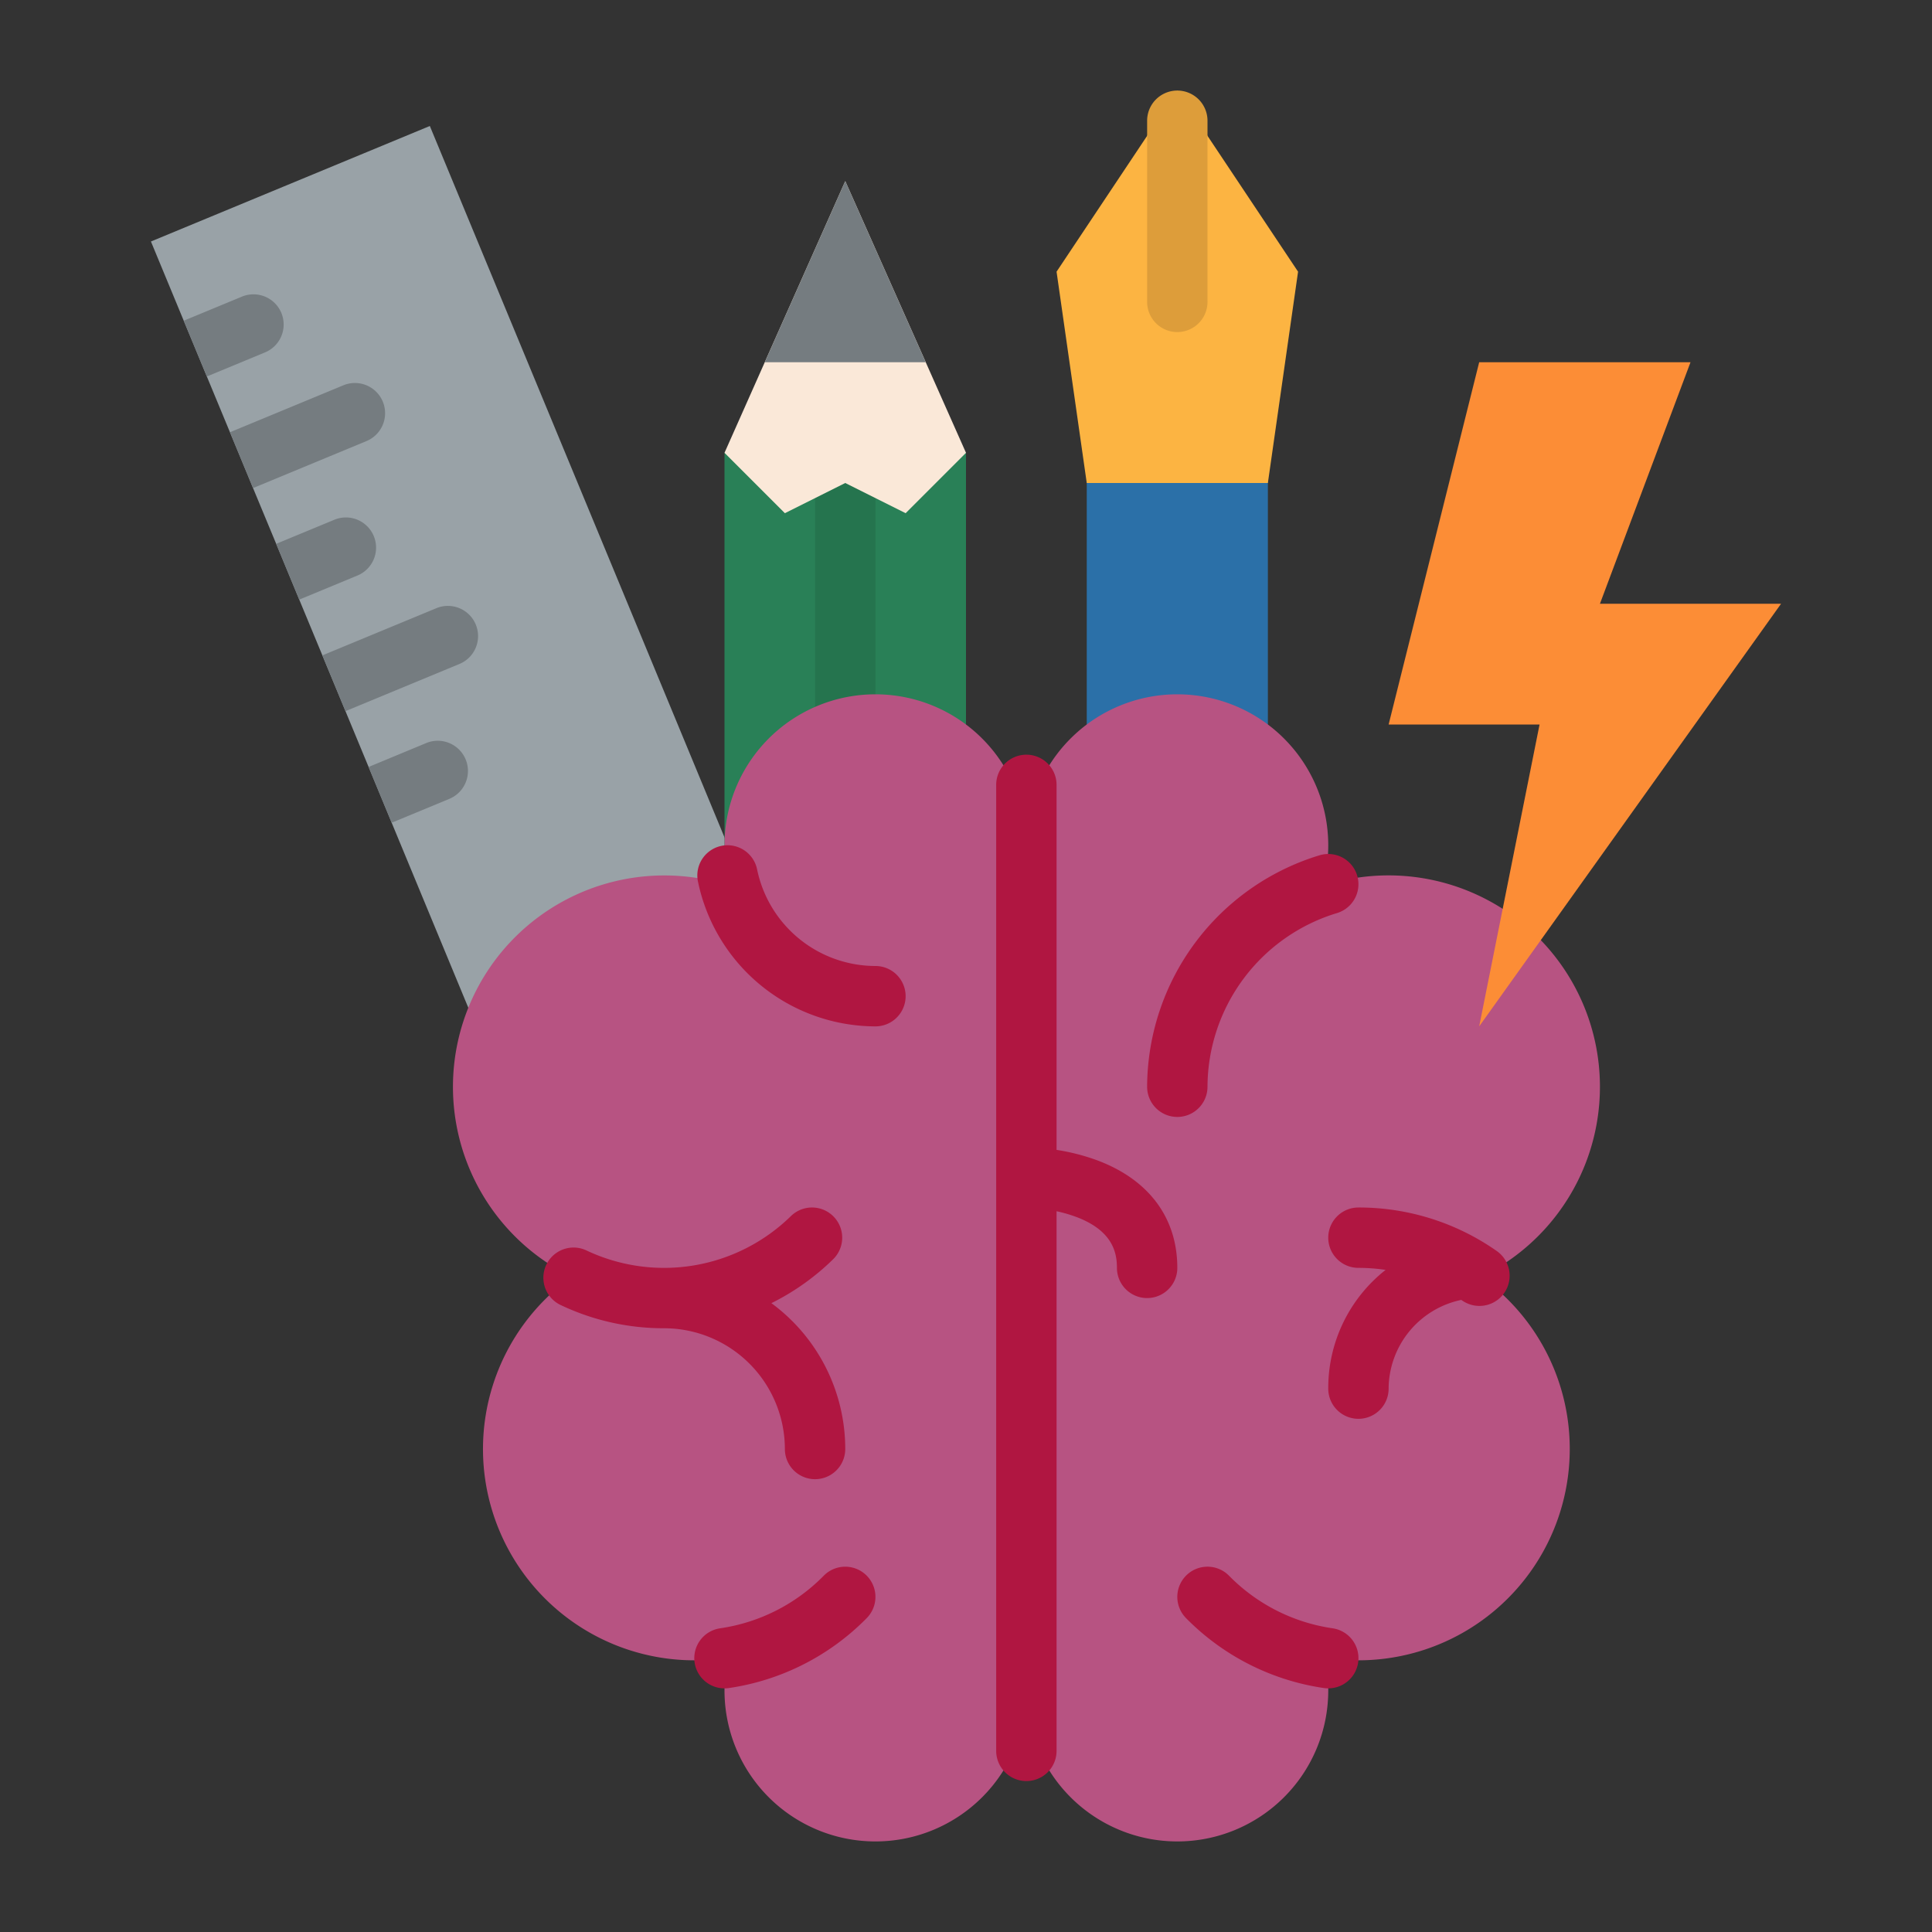 <svg id="Flat" height="512" viewBox="0 0 512 512" width="512" xmlns="http://www.w3.org/2000/svg"><rect x="0" y="0" width="512" height="512" fill="#333333" stroke="none"/><path d="m260.86 388.16-73.91 30.61-83.16-200.76-6.1-14.74-6.14-14.82-6.11-14.75-6.14-14.81-6.1-14.75-6.15-14.82-6.1-14.75-6.14-14.81-6.11-14.75-8.7-21.01 73.91-30.61z" fill="#99a2a7"/><path d="m191.998 120h64v120h-64z" fill="#298057"/><path d="m224 216a8 8 0 0 1 -8-8v-88a8 8 0 0 1 16 0v88a8 8 0 0 1 -8 8z" fill="#25744e"/><path d="m192 120 16 16 16-8 16 8 16-16-32-72z" fill="#fae8d8"/><path d="m245.33 96h-42.66l21.33-48z" fill="#757c80"/><path d="m70.09 93.45-14.78 6.12c-.16.07-.33.13-.5.19l-6.11-14.75c.15-.08.32-.15.48-.22l14.79-6.12a8 8 0 1 1 6.12 14.78z" fill="#757c80"/><path d="m97.12 116.89-29.57 12.25a4.243 4.243 0 0 1 -.5.18l-6.1-14.75c.15-.08.31-.15.48-.22l29.56-12.24a8 8 0 1 1 6.13 14.78z" fill="#757c80"/><path d="m94.58 152.58-14.78 6.12c-.16.07-.33.13-.5.19l-6.1-14.75c.16-.08.32-.15.48-.22l14.78-6.12a8 8 0 1 1 6.12 14.78z" fill="#757c80"/><path d="m121.61 176.02-29.57 12.24c-.16.07-.32.13-.49.19l-6.11-14.75c.15-.08.32-.15.48-.22l29.57-12.24a8 8 0 1 1 6.12 14.78z" fill="#757c80"/><path d="m288 112h48v96h-48z" fill="#2b70a8"/><path d="m288 128h48l8-56-32-48-32 48z" fill="#fcb442"/><path d="m312 88a8 8 0 0 1 -8-8v-48a8 8 0 0 1 16 0v48a8 8 0 0 1 -8 8z" fill="#dd9d3a"/><path d="m416 384a56 56 0 0 1 -56 56 55.058 55.058 0 0 1 -8.95-.72 40.451 40.451 0 0 1 .95 8.72 40 40 0 0 1 -80 0 40 40 0 0 1 -80 0 40.451 40.451 0 0 1 .95-8.72 55.058 55.058 0 0 1 -8.95.72 56 56 0 0 1 -32.48-101.62 56.019 56.019 0 0 1 41.96-103.6 39.579 39.579 0 0 1 -1.48-10.78 40 40 0 0 1 80 0 40 40 0 0 1 80 0 39.579 39.579 0 0 1 -1.48 10.78 56.016 56.016 0 0 1 41.96 103.6 55.908 55.908 0 0 1 23.52 45.62z" fill="#b75382"/><path d="m119.07 211.71-14.78 6.12a4.243 4.243 0 0 1 -.5.18l-6.1-14.74c.16-.08.32-.15.48-.22l14.78-6.13a8 8 0 0 1 6.12 14.79z" fill="#757c80"/><g fill="#b01641"><path d="m232 272a48.135 48.135 0 0 1 -47.04-38.408 8 8 0 1 1 15.68-3.184 32.082 32.082 0 0 0 31.36 25.592 8 8 0 0 1 0 16z"/><path d="m204.424 345.351a64.076 64.076 0 0 0 16.367-11.637 8 8 0 0 0 -11.2-11.428 48.047 48.047 0 0 1 -54.159 9.1 8 8 0 1 0 -6.866 14.453 63.451 63.451 0 0 0 27.434 6.161 32.036 32.036 0 0 1 32 32 8 8 0 0 0 16 0 47.957 47.957 0 0 0 -19.576-38.649z"/><path d="m191.99 447.434a8 8 0 0 1 -1.123-15.92 48.17 48.17 0 0 0 27.419-13.921 8 8 0 0 1 11.428 11.2 64.244 64.244 0 0 1 -36.581 18.562 8.062 8.062 0 0 1 -1.143.079z"/><path d="m352.01 447.434a8.073 8.073 0 0 1 -1.143-.082 64.244 64.244 0 0 1 -36.581-18.562 8 8 0 0 1 11.428-11.2 48.17 48.17 0 0 0 27.419 13.921 8 8 0 0 1 -1.123 15.92z"/><path d="m312 296a8 8 0 0 1 -8-8 64.383 64.383 0 0 1 45.718-61.349 8 8 0 1 1 4.564 15.336 48.285 48.285 0 0 0 -34.282 46.013 8 8 0 0 1 -8 8z"/><path d="m396.576 331.476a63.62 63.62 0 0 0 -36.576-11.476 8 8 0 0 0 0 16 48.5 48.5 0 0 1 7.2.537 39.824 39.824 0 0 0 -15.2 31.463 8 8 0 0 0 16 0 24.172 24.172 0 0 1 19.26-23.511c.054.038.11.072.164.11a8 8 0 1 0 9.152-13.123z"/><path d="m290.809 307.51a55.817 55.817 0 0 0 -10.809-2.779v-96.731a8 8 0 0 0 -16 0v256a8 8 0 0 0 16 0v-143.007a36.708 36.708 0 0 1 5.5 1.616c9.412 3.647 10.5 9.391 10.5 13.391a8 8 0 0 0 16 0c0-13.248-7.525-23.366-21.191-28.49z"/></g><path d="m392 96-24 96h40l-16 80 80-112h-48l24-64z" fill="#fc8d36"/></svg>